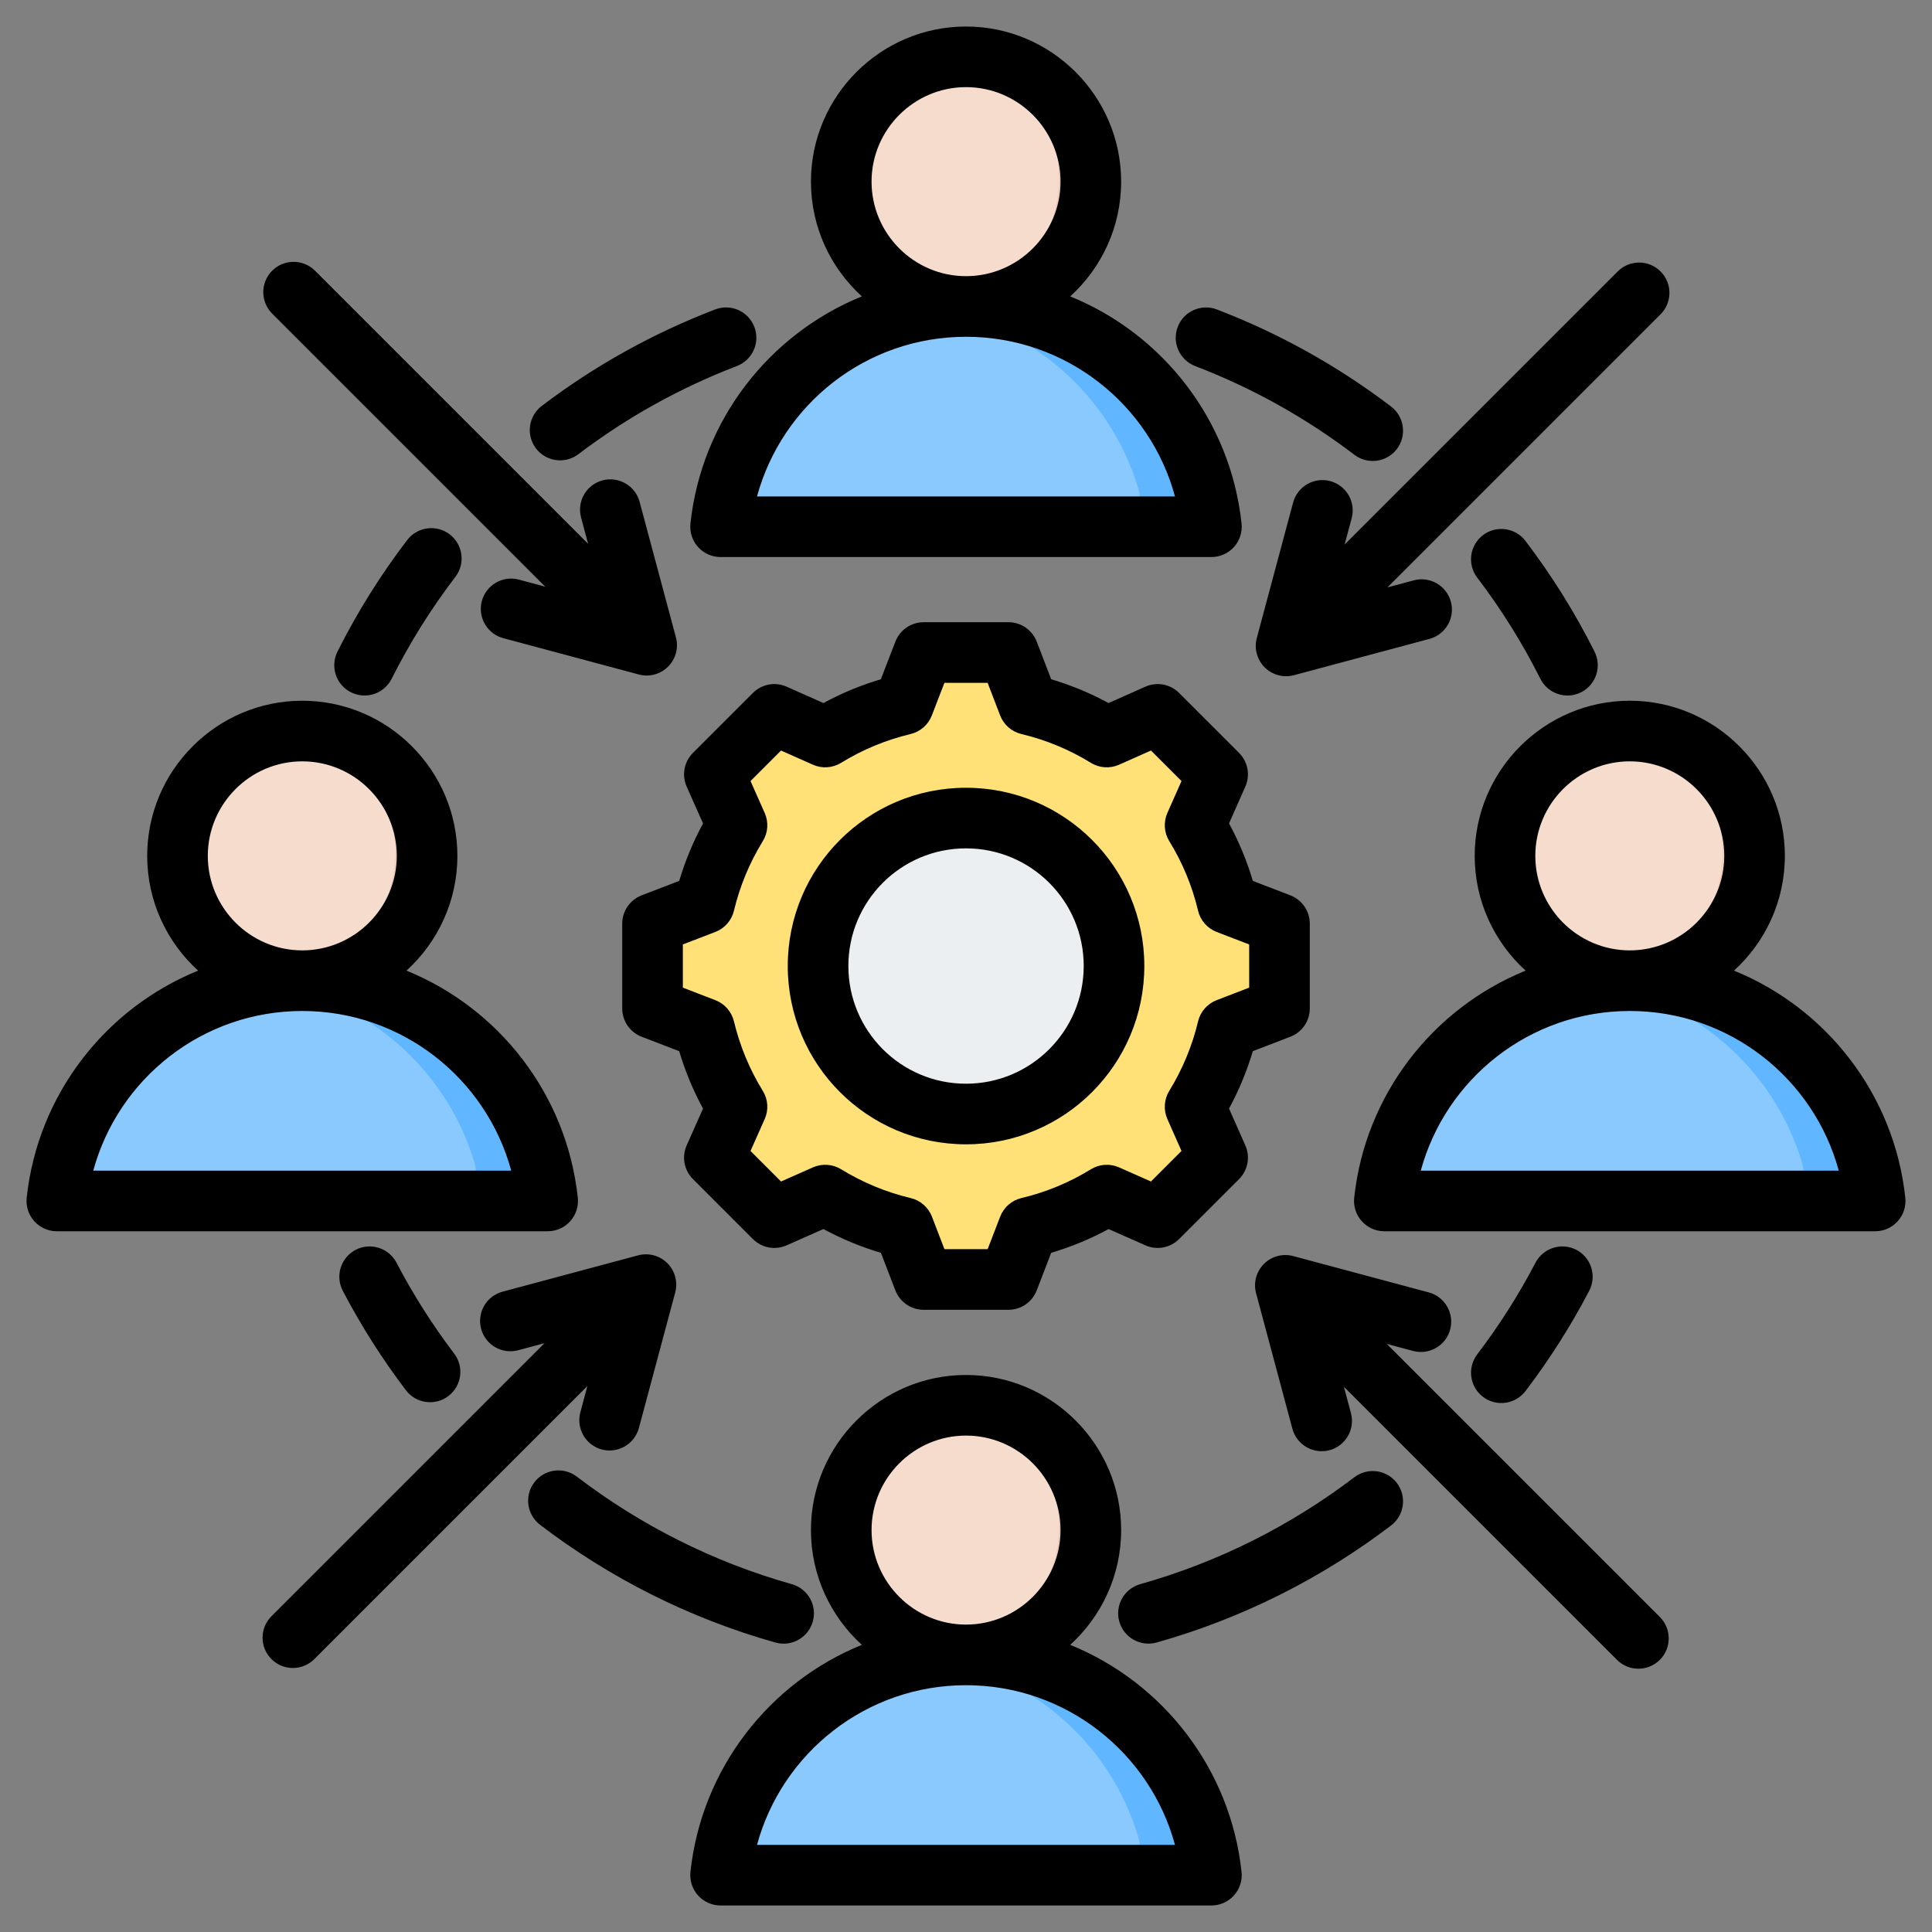 <svg width="70" height="70" viewBox="0 0 70 70" fill="none" xmlns="http://www.w3.org/2000/svg">
<rect x="0" y="0" width="70" height="70" fill="#808080" stroke="none"/>
<g clip-path="url(#clip0_2634_5343)">
<path fill-rule="evenodd" clip-rule="evenodd" d="M27.409 68.211H42.59C43.015 68.211 43.38 68.028 43.633 67.687C43.887 67.346 43.958 66.942 43.835 66.536C42.691 62.741 39.168 59.977 35 59.977C30.831 59.977 27.308 62.741 26.164 66.536C26.042 66.942 26.112 67.346 26.365 67.687C26.619 68.028 26.985 68.211 27.409 68.211Z" fill="#8AC9FE"/>
<path fill-rule="evenodd" clip-rule="evenodd" d="M42.591 68.211C43.017 68.211 43.381 68.028 43.635 67.687C43.888 67.346 43.959 66.942 43.836 66.536C42.692 62.741 39.169 59.977 35.001 59.977C34.56 59.977 34.125 60.008 33.701 60.068C37.288 60.574 40.213 63.143 41.236 66.536C41.359 66.942 41.289 67.346 41.036 67.687C40.782 68.028 40.416 68.211 39.992 68.211H42.591Z" fill="#60B7FF"/>
<path fill-rule="evenodd" clip-rule="evenodd" d="M35.001 59.976C37.571 59.976 39.666 57.88 39.666 55.311C39.666 52.741 37.571 50.645 35.001 50.645C32.431 50.645 30.336 52.741 30.336 55.311C30.336 57.88 32.431 59.976 35.001 59.976Z" fill="#F6DCCD"/>
<path fill-rule="evenodd" clip-rule="evenodd" d="M35 50.645C37.576 50.645 39.665 52.735 39.665 55.311C39.665 57.888 37.576 59.976 35 59.976C34.782 59.976 34.565 59.961 34.35 59.932C36.618 59.615 38.365 57.667 38.365 55.311C38.365 52.956 36.618 51.007 34.35 50.691C34.565 50.661 34.782 50.646 35 50.645Z" fill="#F1CBBC"/>
<path fill-rule="evenodd" clip-rule="evenodd" d="M27.409 19.354H42.59C43.015 19.354 43.38 19.171 43.633 18.83C43.887 18.489 43.958 18.085 43.835 17.68C42.691 13.885 39.168 11.12 35 11.12C30.831 11.12 27.308 13.885 26.164 17.68C26.042 18.085 26.112 18.489 26.365 18.83C26.619 19.171 26.985 19.354 27.409 19.354Z" fill="#8AC9FE"/>
<path fill-rule="evenodd" clip-rule="evenodd" d="M42.591 19.354C43.017 19.354 43.381 19.171 43.635 18.83C43.888 18.489 43.959 18.085 43.836 17.68C42.692 13.885 39.169 11.12 35.001 11.12C34.56 11.12 34.125 11.152 33.701 11.211C37.288 11.718 40.213 14.286 41.236 17.68C41.359 18.085 41.289 18.489 41.036 18.83C40.782 19.171 40.416 19.354 39.992 19.354H42.591Z" fill="#60B7FF"/>
<path fill-rule="evenodd" clip-rule="evenodd" d="M35.001 11.12C37.571 11.12 39.666 9.024 39.666 6.454C39.666 3.885 37.571 1.789 35.001 1.789C32.431 1.789 30.336 3.885 30.336 6.454C30.336 9.024 32.431 11.12 35.001 11.12Z" fill="#F6DCCD"/>
<path fill-rule="evenodd" clip-rule="evenodd" d="M35 1.789C37.576 1.789 39.665 3.878 39.665 6.454C39.665 9.032 37.576 11.12 35 11.12C34.782 11.12 34.565 11.105 34.35 11.075C36.618 10.758 38.365 8.811 38.365 6.454C38.365 4.099 36.618 2.151 34.35 1.834C34.565 1.805 34.782 1.789 35 1.789Z" fill="#F1CBBC"/>
<path fill-rule="evenodd" clip-rule="evenodd" d="M3.36 43.783H18.541C18.966 43.783 19.331 43.6 19.585 43.259C19.838 42.918 19.909 42.514 19.786 42.108C18.642 38.313 15.12 35.549 10.951 35.549C6.783 35.549 3.259 38.313 2.115 42.108C1.993 42.514 2.063 42.918 2.317 43.259C2.57 43.6 2.936 43.783 3.36 43.783Z" fill="#8AC9FE"/>
<path fill-rule="evenodd" clip-rule="evenodd" d="M18.542 43.783C18.968 43.783 19.332 43.6 19.586 43.259C19.839 42.918 19.91 42.514 19.787 42.108C18.643 38.313 15.121 35.549 10.952 35.549C10.511 35.549 10.077 35.58 9.652 35.64C13.239 36.146 16.164 38.715 17.187 42.108C17.311 42.514 17.24 42.918 16.987 43.259C16.734 43.6 16.368 43.783 15.943 43.783H18.542Z" fill="#60B7FF"/>
<path fill-rule="evenodd" clip-rule="evenodd" d="M10.95 35.548C13.52 35.548 15.616 33.453 15.616 30.883C15.616 28.313 13.52 26.218 10.95 26.218C8.381 26.218 6.285 28.313 6.285 30.883C6.285 33.453 8.381 35.548 10.95 35.548Z" fill="#F6DCCD"/>
<path fill-rule="evenodd" clip-rule="evenodd" d="M10.951 26.218C13.527 26.218 15.617 28.307 15.617 30.883C15.617 33.46 13.527 35.548 10.951 35.548C10.73 35.548 10.513 35.533 10.301 35.504C12.57 35.187 14.317 33.239 14.317 30.883C14.317 28.528 12.57 26.579 10.301 26.263C10.516 26.233 10.734 26.218 10.951 26.218Z" fill="#F1CBBC"/>
<path fill-rule="evenodd" clip-rule="evenodd" d="M51.458 43.783H66.639C67.064 43.783 67.429 43.6 67.682 43.259C67.936 42.918 68.007 42.514 67.883 42.108C66.739 38.313 63.217 35.549 59.049 35.549C54.88 35.549 51.357 38.313 50.213 42.108C50.091 42.514 50.161 42.918 50.414 43.259C50.667 43.6 51.033 43.783 51.458 43.783Z" fill="#8AC9FE"/>
<path fill-rule="evenodd" clip-rule="evenodd" d="M66.64 43.783C67.065 43.783 67.43 43.6 67.683 43.259C67.937 42.918 68.008 42.514 67.885 42.108C66.741 38.313 63.218 35.549 59.05 35.549C58.608 35.549 58.174 35.58 57.75 35.64C61.337 36.146 64.262 38.715 65.285 42.108C65.408 42.514 65.338 42.918 65.085 43.259C64.831 43.6 64.465 43.783 64.041 43.783H66.64Z" fill="#60B7FF"/>
<path fill-rule="evenodd" clip-rule="evenodd" d="M59.05 35.548C61.62 35.548 63.715 33.453 63.715 30.883C63.715 28.313 61.62 26.218 59.05 26.218C56.48 26.218 54.385 28.313 54.385 30.883C54.385 33.453 56.48 35.548 59.05 35.548Z" fill="#F6DCCD"/>
<path fill-rule="evenodd" clip-rule="evenodd" d="M59.049 26.218C61.625 26.218 63.714 28.307 63.714 30.883C63.714 33.46 61.625 35.548 59.049 35.548C58.831 35.548 58.614 35.533 58.398 35.504C60.667 35.187 62.414 33.239 62.414 30.883C62.414 28.528 60.667 26.579 58.398 26.263C58.614 26.233 58.831 26.218 59.049 26.218Z" fill="#F1CBBC"/>
<path fill-rule="evenodd" clip-rule="evenodd" d="M37.262 25.525C38.264 25.763 39.223 26.16 40.1 26.701L41.945 25.883L44.118 28.056L43.3 29.901C43.84 30.778 44.238 31.736 44.476 32.739L46.358 33.464V36.538L44.476 37.263C44.237 38.265 43.84 39.223 43.3 40.1L44.118 41.945L41.945 44.119L40.1 43.3C39.223 43.841 38.264 44.238 37.262 44.477L36.537 46.358H33.462L32.738 44.476C31.736 44.237 30.778 43.84 29.901 43.3L28.056 44.119L25.881 41.945L26.701 40.102C26.16 39.224 25.763 38.266 25.523 37.263L23.643 36.538V33.464L25.523 32.739C25.762 31.736 26.16 30.778 26.701 29.901L25.881 28.056L28.056 25.883L29.899 26.701C30.777 26.161 31.735 25.764 32.738 25.525L33.462 23.643H36.537L37.262 25.525Z" fill="#FFE177"/>
<path fill-rule="evenodd" clip-rule="evenodd" d="M41.325 26.158L41.945 25.883L44.118 28.056L43.3 29.901C43.841 30.778 44.238 31.736 44.476 32.739L46.358 33.464V36.538L44.476 37.263C44.237 38.265 43.84 39.223 43.3 40.1L44.118 41.945L41.945 44.119L41.325 43.844L43.225 41.945L42.405 40.1C42.946 39.223 43.343 38.265 43.581 37.263L45.464 36.538V33.464L43.581 32.739C43.343 31.736 42.946 30.778 42.405 29.901L43.225 28.056L41.325 26.158ZM27.781 26.158L28.056 25.883L29.899 26.701C29.769 26.773 29.641 26.849 29.515 26.928L27.781 26.158ZM37.262 25.525C38.264 25.763 39.223 26.16 40.1 26.701L39.592 26.928C38.715 26.387 37.37 25.763 36.367 25.525L35.642 23.643H36.537L37.262 25.525ZM29.901 43.3L28.056 44.119L27.781 43.844L29.515 43.074C29.641 43.153 29.77 43.228 29.901 43.3ZM40.1 43.3C39.223 43.841 38.265 44.238 37.262 44.477L36.537 46.358H35.642L36.367 44.477C37.37 44.239 38.715 43.615 39.593 43.074L40.1 43.3Z" fill="#FFD064"/>
<path fill-rule="evenodd" clip-rule="evenodd" d="M35 29.641C37.961 29.641 40.36 32.04 40.36 35.001C40.36 37.961 37.961 40.36 35 40.36C32.04 40.36 29.641 37.961 29.641 35.001C29.641 32.04 32.04 29.641 35 29.641Z" fill="#ECEFF1"/>
<path fill-rule="evenodd" clip-rule="evenodd" d="M35 29.641C35.122 29.641 35.243 29.645 35.364 29.654C32.573 29.84 30.366 32.162 30.366 35.001C30.366 37.838 32.573 40.161 35.364 40.348C35.243 40.356 35.122 40.36 35 40.36C32.04 40.36 29.641 37.961 29.641 35.001C29.641 32.04 32.04 29.641 35 29.641Z" fill="#D1D1D6"/>
<path fill-rule="evenodd" clip-rule="evenodd" d="M38.776 10.739C42.132 12.102 44.584 15.229 44.984 18.968C45.001 19.121 44.984 19.276 44.937 19.423C44.89 19.569 44.812 19.704 44.709 19.819C44.606 19.933 44.48 20.025 44.339 20.088C44.199 20.15 44.046 20.183 43.892 20.183H26.108C25.954 20.183 25.802 20.15 25.661 20.088C25.52 20.025 25.394 19.933 25.291 19.819C25.188 19.704 25.11 19.569 25.063 19.422C25.016 19.276 25 19.121 25.016 18.968C25.418 15.228 27.87 12.102 31.227 10.739C30.095 9.71 29.382 8.226 29.382 6.581C29.382 3.486 31.905 0.961 35 0.961C38.098 0.961 40.621 3.487 40.621 6.581C40.621 8.226 39.908 9.71 38.776 10.739ZM35 12.202C31.381 12.202 28.334 14.653 27.428 17.987H42.572C41.669 14.653 38.621 12.202 35 12.202ZM35 10.006C36.888 10.006 38.425 8.467 38.425 6.581C38.425 4.696 36.888 3.157 35 3.157C33.115 3.157 31.578 4.696 31.578 6.581C31.578 8.467 33.115 10.006 35 10.006ZM38.776 59.596C42.132 60.959 44.584 64.085 44.984 67.825C45.001 67.978 44.984 68.133 44.937 68.279C44.89 68.426 44.812 68.561 44.709 68.675C44.606 68.79 44.48 68.881 44.339 68.944C44.199 69.007 44.046 69.039 43.892 69.039H26.108C25.954 69.039 25.802 69.007 25.661 68.944C25.52 68.881 25.394 68.79 25.291 68.675C25.188 68.561 25.11 68.425 25.063 68.279C25.016 68.132 25 67.977 25.016 67.824C25.418 64.085 27.87 60.959 31.227 59.596C30.095 58.566 29.382 57.083 29.382 55.438C29.382 52.343 31.905 49.818 35 49.818C38.098 49.818 40.621 52.343 40.621 55.438C40.621 57.083 39.908 58.566 38.776 59.596ZM35 61.058C31.381 61.058 28.334 63.51 27.428 66.843H42.572C41.669 63.51 38.621 61.058 35 61.058ZM35 58.862C36.888 58.862 38.425 57.323 38.425 55.438C38.425 53.552 36.888 52.014 35 52.014C33.115 52.014 31.578 53.553 31.578 55.438C31.578 57.323 33.115 58.862 35 58.862ZM62.825 35.168C66.181 36.531 68.633 39.657 69.033 43.397C69.049 43.55 69.033 43.705 68.986 43.851C68.939 43.998 68.861 44.133 68.758 44.247C68.655 44.362 68.529 44.453 68.388 44.516C68.248 44.579 68.095 44.611 67.941 44.611H50.157C50.003 44.611 49.85 44.579 49.71 44.516C49.569 44.453 49.443 44.361 49.34 44.247C49.237 44.132 49.159 43.997 49.112 43.851C49.065 43.704 49.049 43.549 49.065 43.396C49.467 39.656 51.919 36.53 55.276 35.168C54.144 34.138 53.431 32.654 53.431 31.01C53.431 27.915 55.954 25.389 59.049 25.389C62.147 25.389 64.669 27.915 64.669 31.01C64.669 32.654 63.957 34.138 62.825 35.168ZM59.049 36.63C55.43 36.63 52.383 39.082 51.477 42.415H66.622C65.718 39.082 62.67 36.63 59.049 36.63ZM59.049 34.434C60.937 34.434 62.474 32.895 62.474 31.01C62.474 29.124 60.937 27.585 59.049 27.585C57.164 27.585 55.627 29.124 55.627 31.01C55.627 32.895 57.164 34.434 59.049 34.434ZM14.727 35.168C18.083 36.531 20.535 39.657 20.935 43.397C20.951 43.55 20.936 43.705 20.888 43.851C20.841 43.998 20.763 44.133 20.66 44.247C20.557 44.362 20.431 44.453 20.29 44.516C20.15 44.579 19.997 44.611 19.843 44.611H2.059C1.905 44.611 1.752 44.579 1.612 44.516C1.471 44.453 1.345 44.361 1.242 44.247C1.139 44.132 1.061 43.997 1.014 43.851C0.967 43.704 0.951 43.549 0.967 43.396C1.369 39.656 3.822 36.53 7.178 35.168C6.046 34.138 5.333 32.654 5.333 31.01C5.333 27.915 7.856 25.389 10.951 25.389C14.049 25.389 16.572 27.915 16.572 31.01C16.572 32.654 15.859 34.138 14.727 35.168ZM10.951 36.63C7.332 36.63 4.285 39.082 3.379 42.415H18.523C17.619 39.082 14.572 36.63 10.951 36.63ZM10.951 34.434C12.838 34.434 14.376 32.895 14.376 31.01C14.376 29.124 12.838 27.585 10.951 27.585C9.066 27.585 7.529 29.124 7.529 31.01C7.529 32.895 9.066 34.434 10.951 34.434ZM38.087 24.611C38.808 24.825 39.504 25.113 40.165 25.473L41.498 24.88C41.701 24.79 41.927 24.763 42.145 24.803C42.363 24.844 42.564 24.95 42.721 25.107L44.894 27.279C45.05 27.436 45.156 27.637 45.197 27.855C45.237 28.073 45.211 28.298 45.121 28.5L44.53 29.834C44.89 30.496 45.179 31.195 45.393 31.917L46.752 32.44C46.959 32.52 47.137 32.661 47.263 32.844C47.389 33.027 47.456 33.243 47.456 33.465V36.538C47.456 36.76 47.389 36.977 47.263 37.16C47.137 37.343 46.959 37.483 46.752 37.563L45.392 38.086C45.178 38.807 44.889 39.504 44.53 40.165L45.121 41.5C45.211 41.703 45.237 41.928 45.197 42.146C45.156 42.364 45.05 42.564 44.894 42.721L42.721 44.894C42.564 45.05 42.364 45.156 42.146 45.197C41.928 45.237 41.703 45.211 41.5 45.121L40.167 44.531C39.505 44.89 38.808 45.179 38.086 45.392L37.563 46.752C37.483 46.959 37.343 47.137 37.16 47.263C36.977 47.389 36.76 47.456 36.538 47.456H33.465C33.243 47.456 33.026 47.389 32.844 47.263C32.661 47.137 32.52 46.959 32.44 46.752L31.917 45.392C31.195 45.178 30.497 44.889 29.835 44.53L28.5 45.121C28.298 45.211 28.072 45.237 27.854 45.197C27.637 45.156 27.436 45.05 27.279 44.894L25.107 42.721C24.95 42.564 24.844 42.363 24.803 42.145C24.763 41.927 24.79 41.701 24.88 41.498L25.472 40.166C25.113 39.505 24.824 38.808 24.609 38.087L23.248 37.563C23.041 37.483 22.863 37.343 22.737 37.16C22.612 36.977 22.544 36.76 22.544 36.538V33.465C22.544 33.243 22.612 33.027 22.737 32.844C22.863 32.661 23.041 32.52 23.248 32.44L24.609 31.917C24.824 31.195 25.113 30.497 25.473 29.835L24.88 28.502C24.79 28.299 24.763 28.074 24.803 27.855C24.844 27.637 24.95 27.436 25.107 27.279L27.279 25.107C27.436 24.95 27.637 24.844 27.855 24.803C28.073 24.763 28.299 24.79 28.502 24.88L29.835 25.473C30.496 25.113 31.193 24.825 31.915 24.611L32.441 23.247C32.521 23.04 32.661 22.863 32.844 22.737C33.027 22.612 33.243 22.545 33.465 22.544H36.538C36.993 22.544 37.4 22.825 37.563 23.249L38.087 24.611ZM36.237 25.921L35.784 24.741H34.218L33.762 25.922C33.698 26.089 33.594 26.237 33.46 26.354C33.326 26.471 33.165 26.554 32.992 26.596C32.103 26.807 31.254 27.159 30.476 27.638C30.324 27.732 30.152 27.787 29.974 27.799C29.795 27.811 29.617 27.779 29.454 27.707L28.299 27.193L27.193 28.299L27.706 29.454C27.779 29.617 27.811 29.795 27.799 29.974C27.787 30.152 27.732 30.324 27.638 30.476C27.158 31.256 26.805 32.107 26.592 32.997C26.55 33.17 26.467 33.331 26.35 33.465C26.233 33.599 26.085 33.702 25.919 33.766L24.741 34.219V35.784L25.919 36.238C26.084 36.301 26.233 36.405 26.35 36.538C26.467 36.672 26.55 36.833 26.592 37.005C26.806 37.895 27.157 38.746 27.637 39.523C27.731 39.675 27.787 39.847 27.799 40.026C27.811 40.204 27.779 40.383 27.706 40.546L27.193 41.702L28.299 42.808L29.455 42.296C29.618 42.224 29.795 42.193 29.973 42.205C30.15 42.216 30.322 42.271 30.474 42.364C31.253 42.842 32.102 43.196 32.994 43.408C33.168 43.449 33.329 43.532 33.463 43.649C33.598 43.767 33.702 43.915 33.766 44.082L34.219 45.26H35.784L36.238 44.082C36.302 43.915 36.405 43.767 36.54 43.65C36.674 43.532 36.835 43.449 37.008 43.408C37.897 43.197 38.746 42.846 39.523 42.366C39.675 42.272 39.847 42.217 40.025 42.205C40.203 42.193 40.382 42.224 40.545 42.296L41.701 42.808L42.808 41.701L42.296 40.545C42.224 40.382 42.193 40.205 42.205 40.027C42.216 39.85 42.271 39.678 42.364 39.526C42.842 38.747 43.196 37.898 43.408 37.008C43.449 36.835 43.532 36.674 43.649 36.54C43.767 36.405 43.915 36.302 44.082 36.238L45.26 35.784V34.219L44.082 33.766C43.915 33.702 43.767 33.598 43.649 33.463C43.532 33.329 43.449 33.168 43.408 32.994C43.197 32.105 42.845 31.254 42.365 30.476C42.272 30.324 42.217 30.152 42.205 29.974C42.193 29.796 42.224 29.618 42.296 29.455L42.808 28.299L41.702 27.193L40.546 27.707C40.383 27.779 40.205 27.811 40.027 27.799C39.849 27.787 39.676 27.732 39.524 27.638C38.746 27.159 37.897 26.807 37.008 26.596C36.835 26.554 36.674 26.471 36.539 26.354C36.405 26.236 36.301 26.088 36.237 25.921ZM35 28.542C38.568 28.542 41.461 31.432 41.461 35C41.461 38.568 38.568 41.461 35 41.461C31.432 41.461 28.542 38.568 28.542 35C28.542 31.432 31.432 28.542 35 28.542ZM35 30.738C32.645 30.738 30.738 32.645 30.738 35C30.738 37.355 32.645 39.265 35 39.265C37.355 39.265 39.265 37.355 39.265 35C39.265 32.645 37.355 30.738 35 30.738ZM45.508 46.294C45.556 46.111 45.651 45.938 45.794 45.795C45.938 45.651 46.111 45.556 46.293 45.508C46.478 45.46 46.671 45.461 46.855 45.51L51.766 46.826C52.352 46.983 52.699 47.586 52.542 48.171C52.386 48.756 51.783 49.104 51.198 48.947L50.245 48.692L60.139 58.586C60.568 59.015 60.568 59.711 60.139 60.139C59.711 60.568 59.015 60.568 58.586 60.139L48.692 50.245L48.947 51.198C49.104 51.783 48.756 52.386 48.171 52.543C47.586 52.699 46.983 52.352 46.826 51.766L45.51 46.855C45.461 46.671 45.46 46.478 45.508 46.294ZM45.536 23.119L46.852 18.208C46.928 17.927 47.112 17.687 47.364 17.541C47.616 17.396 47.916 17.356 48.197 17.431C48.478 17.507 48.718 17.691 48.864 17.943C49.009 18.195 49.049 18.495 48.974 18.776L48.718 19.729L58.613 9.835C59.041 9.406 59.737 9.406 60.165 9.835C60.594 10.263 60.594 10.959 60.165 11.388L50.271 21.282L51.224 21.027C51.505 20.951 51.805 20.991 52.057 21.137C52.309 21.282 52.493 21.522 52.569 21.803C52.644 22.084 52.604 22.384 52.459 22.636C52.313 22.888 52.074 23.072 51.792 23.148L46.881 24.464C46.741 24.501 46.595 24.511 46.452 24.492C46.308 24.472 46.17 24.425 46.045 24.352C45.92 24.279 45.81 24.183 45.723 24.067C45.635 23.952 45.571 23.821 45.535 23.681C45.486 23.496 45.487 23.303 45.536 23.119ZM21.308 19.703L21.053 18.75C20.896 18.165 21.244 17.562 21.829 17.405C22.415 17.249 23.017 17.596 23.174 18.182L24.49 23.093C24.54 23.279 24.54 23.475 24.49 23.661C24.44 23.848 24.342 24.017 24.206 24.153C24.07 24.29 23.9 24.388 23.713 24.438C23.527 24.488 23.331 24.488 23.145 24.438L18.234 23.122C17.649 22.965 17.301 22.362 17.458 21.777C17.615 21.192 18.217 20.844 18.802 21.001L19.755 21.256L9.861 11.362C9.432 10.933 9.432 10.237 9.861 9.809C10.289 9.38 10.985 9.38 11.414 9.809L21.308 19.703ZM19.729 48.666L18.776 48.921C18.495 48.997 18.195 48.957 17.943 48.812C17.691 48.666 17.507 48.426 17.431 48.145C17.356 47.864 17.396 47.564 17.541 47.312C17.687 47.06 17.927 46.876 18.208 46.8L23.119 45.484C23.305 45.434 23.501 45.434 23.687 45.484C23.874 45.534 24.043 45.632 24.18 45.768C24.316 45.905 24.414 46.075 24.464 46.261C24.514 46.447 24.514 46.643 24.464 46.829L23.148 51.74C22.991 52.325 22.388 52.673 21.803 52.517C21.218 52.36 20.87 51.757 21.027 51.172L21.282 50.219L11.388 60.113C10.959 60.542 10.263 60.542 9.835 60.113C9.406 59.685 9.406 58.989 9.835 58.56L19.729 48.666ZM14.19 24.594C14.059 24.854 13.831 25.052 13.555 25.144C13.278 25.235 12.977 25.214 12.716 25.083C12.456 24.953 12.258 24.724 12.167 24.448C12.075 24.171 12.097 23.87 12.227 23.61C12.941 22.186 13.787 20.832 14.754 19.567C15.122 19.085 15.812 18.993 16.293 19.36C16.775 19.728 16.867 20.418 16.5 20.9C15.616 22.056 14.843 23.293 14.19 24.594ZM16.456 49.044C16.823 49.527 16.728 50.216 16.245 50.582C16.013 50.758 15.721 50.835 15.433 50.795C15.144 50.756 14.883 50.603 14.707 50.371C13.845 49.236 13.08 48.03 12.419 46.767C12.285 46.509 12.258 46.208 12.345 45.93C12.432 45.652 12.626 45.42 12.884 45.285C13.142 45.15 13.443 45.124 13.721 45.211C13.999 45.298 14.231 45.492 14.366 45.75C14.969 46.904 15.669 48.006 16.456 49.044ZM55.634 45.75C55.769 45.492 56.001 45.298 56.279 45.211C56.557 45.124 56.858 45.15 57.116 45.285C57.374 45.42 57.568 45.652 57.655 45.93C57.742 46.208 57.715 46.509 57.581 46.767C56.914 48.042 56.141 49.258 55.27 50.403C55.093 50.634 54.832 50.786 54.543 50.825C54.255 50.864 53.963 50.787 53.731 50.611C53.499 50.435 53.347 50.173 53.308 49.885C53.269 49.596 53.346 49.304 53.522 49.072C54.319 48.026 55.025 46.915 55.634 45.75ZM49.072 53.522C49.304 53.346 49.596 53.269 49.885 53.308C50.173 53.347 50.435 53.499 50.611 53.731C50.787 53.963 50.864 54.255 50.825 54.544C50.786 54.832 50.634 55.093 50.403 55.27C47.894 57.179 45.022 58.634 41.908 59.511C41.628 59.59 41.328 59.554 41.074 59.411C40.82 59.269 40.633 59.032 40.554 58.752C40.475 58.471 40.511 58.171 40.653 57.917C40.795 57.663 41.033 57.476 41.313 57.397C44.157 56.596 46.781 55.267 49.072 53.522ZM28.69 57.398C29.273 57.562 29.614 58.169 29.449 58.752C29.285 59.336 28.678 59.676 28.095 59.512C24.967 58.631 22.083 57.168 19.567 55.246C19.085 54.878 18.993 54.189 19.36 53.707C19.728 53.225 20.418 53.133 20.9 53.501C23.198 55.256 25.833 56.593 28.69 57.398ZM53.522 20.928C53.346 20.696 53.269 20.404 53.308 20.115C53.347 19.827 53.499 19.566 53.731 19.389C53.963 19.213 54.255 19.136 54.543 19.175C54.832 19.214 55.093 19.366 55.27 19.598C56.227 20.855 57.065 22.198 57.773 23.61C58.045 24.151 57.826 24.812 57.284 25.084C56.742 25.355 56.082 25.136 55.81 24.594C55.163 23.304 54.397 22.076 53.522 20.928ZM43.304 13.263C43.032 13.159 42.813 12.951 42.694 12.685C42.575 12.419 42.567 12.117 42.671 11.845C42.775 11.573 42.983 11.354 43.249 11.235C43.515 11.117 43.817 11.108 44.089 11.212C46.35 12.079 48.476 13.263 50.403 14.731C50.634 14.907 50.786 15.168 50.825 15.457C50.864 15.745 50.787 16.038 50.611 16.269C50.435 16.501 50.173 16.653 49.885 16.692C49.596 16.731 49.304 16.654 49.072 16.478C47.312 15.137 45.37 14.055 43.304 13.263ZM20.956 16.456C20.474 16.823 19.784 16.728 19.418 16.245C19.242 16.014 19.165 15.721 19.205 15.433C19.244 15.144 19.397 14.883 19.629 14.707C21.548 13.25 23.664 12.073 25.914 11.211C26.186 11.107 26.488 11.116 26.754 11.234C27.02 11.353 27.228 11.572 27.332 11.844C27.436 12.116 27.428 12.419 27.309 12.684C27.19 12.95 26.971 13.158 26.699 13.262C24.643 14.05 22.709 15.125 20.956 16.456Z" fill="black"/>
</g>
<defs>
<clipPath id="clip0_2634_5343">
<rect width="70" height="70" fill="white"/>
</clipPath>
</defs>
</svg>
